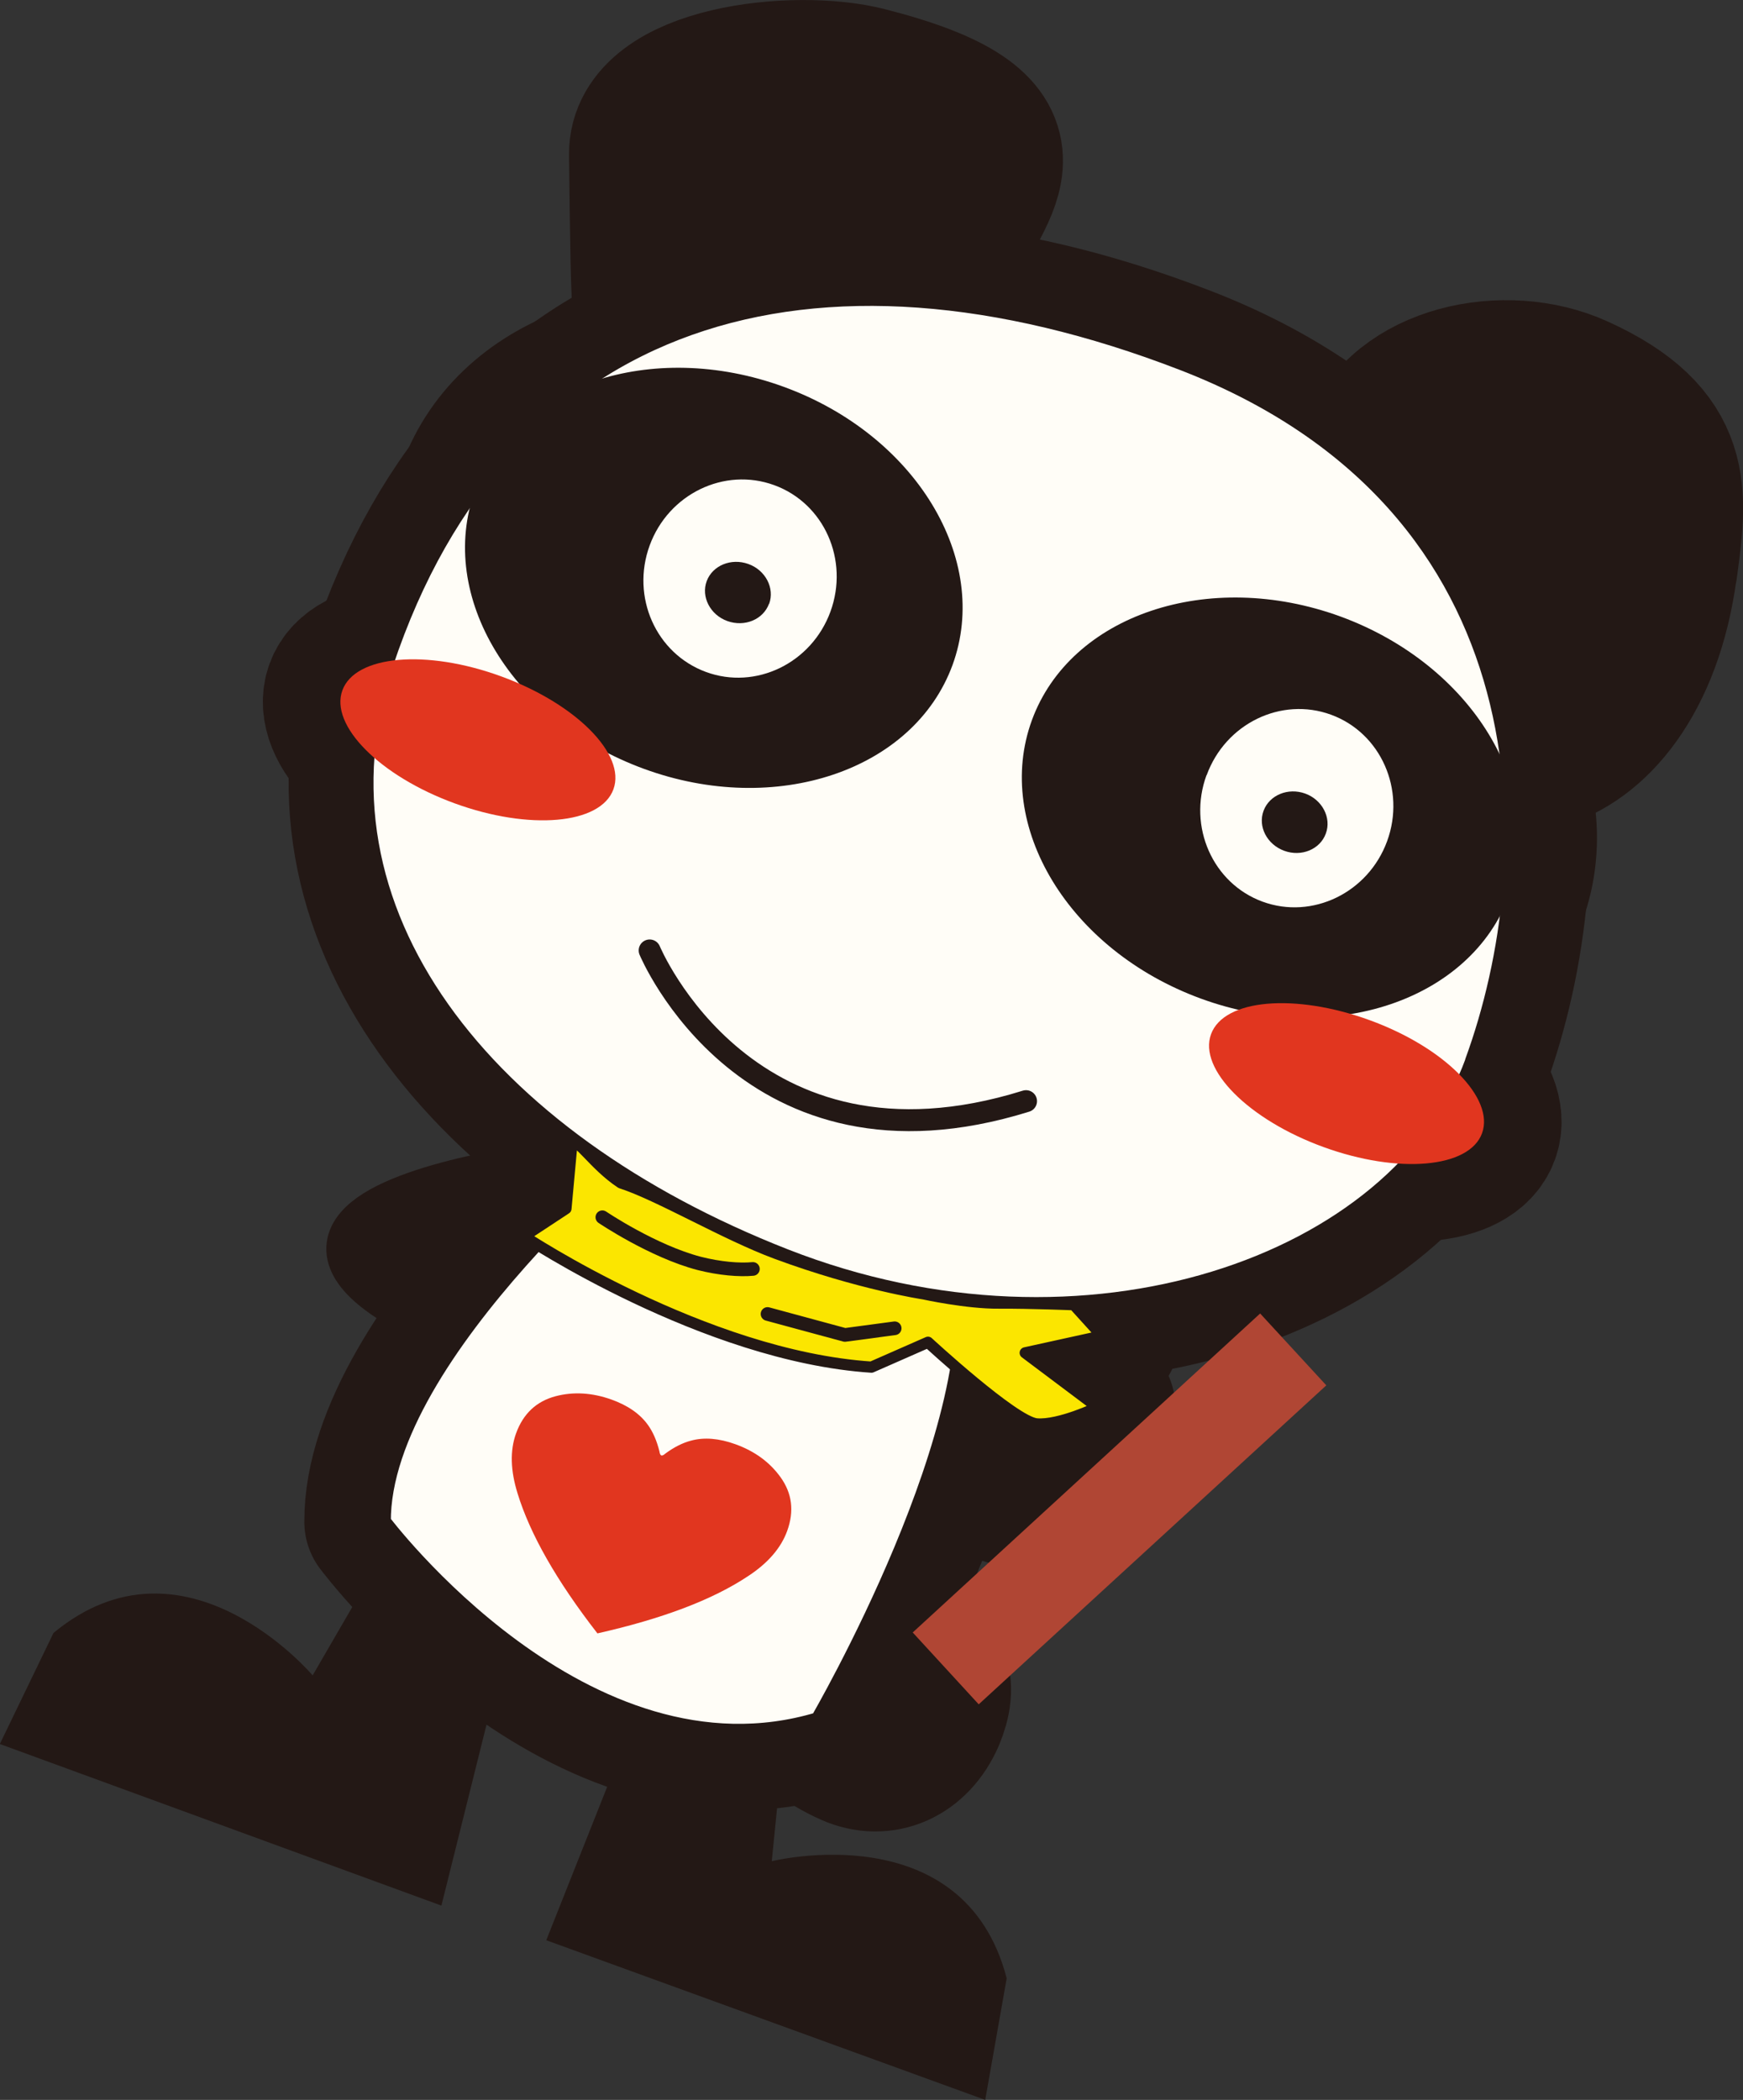<?xml version="1.0" encoding="UTF-8"?><svg id="_レイヤー_2" xmlns="http://www.w3.org/2000/svg" viewBox="0 0 107.21 129.16"><rect x="0" y="0" width="107.21" height="129.16" fill="#333333" stroke="none"/><defs><style>.cls-1{stroke-width:3.18px;}.cls-1,.cls-2,.cls-3,.cls-4,.cls-5,.cls-6,.cls-7,.cls-8,.cls-9{fill:none;stroke:#231815;stroke-linecap:round;stroke-linejoin:round;}.cls-2{stroke-width:.63px;}.cls-10{fill:#fffdf7;}.cls-11{fill:#fbe600;}.cls-12{fill:#b04634;}.cls-13{fill:#e1361f;}.cls-14{fill:#231815;}.cls-3{stroke-width:9.54px;}.cls-4{stroke-width:1.35px;}.cls-5{stroke-width:.69px;}.cls-6{stroke-width:.84px;}.cls-7{stroke-width:.9px;}.cls-8{stroke-width:1.09px;}.cls-9{stroke-width:1.1px;}</style></defs><g id="_パンダ"><g><path class="cls-14" d="M59.15,78.84l-5.54,12.8c28.16,12.84,5.54-12.8,5.54-12.8"/><path class="cls-1" d="M59.15,78.84l-5.54,12.8c28.16,12.84,5.54-12.8,5.54-12.8Z"/><path class="cls-14" d="M32.72,83.59l4.46-12.2s-31.72,2.84-4.46,12.2"/><path class="cls-1" d="M32.72,83.59l4.46-12.2s-31.72,2.84-4.46,12.2Z"/><path class="cls-14" d="M41.49,99.47l-7.89,19.87,27,9.82,1.32-7.48c-2.64-10.15-14.45-7.2-14.45-7.2l1.3-12.98-7.27-2.04Z"/><path class="cls-14" d="M32.86,94.36l-7.09-2.59-6.54,11.28s-7.86-9.31-15.94-2.61l-3.3,6.83,27.16,9.94,5.7-22.86Z"/><path class="cls-3" d="M57.05,105.49c.77-1.79,.47-3.36-2.18-4.56-1.81-.82-4.48-.26-5.15,1.58s-.47,3.65,2.72,5.06c1.83,.81,3.71,0,4.61-2.07Z"/><path class="cls-3" d="M50.38,105.85s10.81-18.56,8.69-28.18c0,0-2.37-8.91-18.63-8.41,0,0-17.02,13.88-16.95,24.35,0,0,12.43,16.6,26.89,12.24Z"/><path class="cls-3" d="M36.75,100.47c-2.51-3.23-4.15-6.11-4.92-8.63-.43-1.39-.47-2.61-.09-3.67,.44-1.22,1.26-1.98,2.43-2.29,1.1-.29,2.25-.22,3.43,.2,1.01,.36,1.76,.88,2.25,1.56,.31,.43,.55,.98,.71,1.63,.02,.15,.06,.22,.11,.25,.06,.02,.14-.01,.25-.11,.54-.4,1.08-.67,1.59-.8,.81-.22,1.72-.14,2.72,.22,1.19,.43,2.11,1.1,2.78,2.03,.71,.99,.85,2.08,.41,3.3-.38,1.05-1.18,1.98-2.4,2.78-2.19,1.46-5.29,2.63-9.29,3.53Z"/><path class="cls-3" d="M102.1,34.94c.62-4.59,1.12-7.96-5.18-10.82-4.32-1.97-10.65-.63-12.24,3.72s2.23,4.66,3.16,12.9c1.01,8.87,12.44,7.77,14.25-5.81Z"/><path class="cls-3" d="M47.79,20.16c4.13,1.81,8.37,.02,10.4-4.69,1.87-4.33,6.22-7.43-4.92-10.28-4.36-1.12-13.55-.09-13.5,4.31,.25,20.95,.08,7.18,8.02,10.67Z"/><path class="cls-3" d="M90.56,65.27c4.54-12.42,4.95-34.12-17.81-42.93-22.76-8.8-41.8-3.14-49.01,18.5-5.05,15.16,6.09,29.19,24.57,36.43,18.48,7.24,37.71,.43,42.26-12Z"/><path class="cls-3" d="M58.59,40.9c2.37-6.49-2.27-14.15-10.39-17.11-8.11-2.96-16.61-.11-18.98,6.38s2.29,14.16,10.39,17.12c8.11,2.97,16.6,.11,18.98-6.39Z"/><path class="cls-3" d="M63.47,44.3c-2.37,6.49,2.28,14.15,10.39,17.12,8.11,2.97,16.61,.11,18.98-6.38,2.37-6.48-2.28-14.15-10.39-17.12-8.11-2.96-16.61-.1-18.98,6.38Z"/><path class="cls-3" d="M51.08,37.62c1.16-3.18-.39-6.66-3.46-7.78s-6.5,.54-7.66,3.71,.39,6.65,3.46,7.78,6.5-.54,7.66-3.71Z"/><path class="cls-3" d="M74.21,47.68c-1.16,3.17,.39,6.66,3.45,7.78s6.5-.55,7.66-3.72-.39-6.66-3.45-7.78-6.49,.54-7.65,3.72Z"/><path class="cls-3" d="M47.31,37.14c.35-.96-.22-2.07-1.28-2.45s-2.2,.09-2.56,1.05,.21,2.08,1.27,2.46,2.2-.09,2.56-1.06Z"/><path class="cls-3" d="M81.55,51.27c.36-.97-.22-2.08-1.27-2.46s-2.2,.09-2.56,1.06,.21,2.07,1.27,2.46,2.21-.09,2.56-1.06Z"/><path class="cls-3" d="M39.96,58.46s6.05,14.6,23.15,9.27"/><path class="cls-3" d="M37.73,48.55c.79-2.15-2.31-5.27-6.91-6.95-4.6-1.68-8.97-1.3-9.76,.86s2.3,5.27,6.9,6.95c4.6,1.68,8.98,1.3,9.77-.86Z"/><path class="cls-3" d="M74.49,63.61c-.79,2.15,2.3,5.26,6.91,6.94,4.61,1.68,8.98,1.3,9.76-.85s-2.3-5.27-6.91-6.95-8.97-1.3-9.76,.86Z"/><path class="cls-3" d="M53.6,84.09l3.48-1.53s5.29,4.89,6.68,5.02c1.39,.12,3.76-1.02,3.76-1.02l-4.46-3.35,4.73-1.04-1.74-1.92s-2.65-.11-4.61-.1c-1.96,.02-4.64-.57-4.64-.57,0,0-3.95-.59-9.05-2.48-3.14-1.16-7.26-3.61-9.55-4.34-1.67-1.1-2.74-2.89-3.02-2.45l-.37,4.03-2.58,1.7s11.07,7.37,21.37,8.05Z"/><path class="cls-3" d="M37.05,74.87s3.09,2.09,5.96,2.84c1.26,.32,2.48,.42,3.3,.34"/><polyline class="cls-3" points="47.21 80.82 51.97 82.11 55.03 81.7"/><path class="cls-14" d="M57.05,105.49c.77-1.79,.47-3.36-2.18-4.56-1.81-.82-4.48-.26-5.15,1.58s-.47,3.65,2.72,5.06c1.83,.81,3.71,0,4.61-2.07"/><path class="cls-2" d="M57.05,105.49c.77-1.79,.47-3.36-2.18-4.56-1.81-.82-4.48-.26-5.15,1.58s-.47,3.65,2.72,5.06c1.83,.81,3.71,0,4.61-2.07Z"/><path class="cls-10" d="M50.38,105.85s10.81-18.56,8.69-28.18c0,0-2.37-8.91-18.63-8.41,0,0-17.02,13.88-16.95,24.35,0,0,12.43,16.6,26.89,12.24"/><path class="cls-9" d="M50.38,105.85s10.81-18.56,8.69-28.18c0,0-2.37-8.91-18.63-8.41,0,0-17.02,13.88-16.95,24.35,0,0,12.43,16.6,26.89,12.24Z"/><path class="cls-13" d="M36.75,100.47c-2.51-3.23-4.15-6.11-4.92-8.63-.43-1.39-.47-2.61-.09-3.67,.44-1.22,1.26-1.98,2.43-2.29,1.1-.29,2.25-.22,3.43,.2,1.01,.36,1.76,.88,2.25,1.56,.31,.43,.55,.98,.71,1.63,.02,.15,.06,.22,.11,.25,.06,.02,.14-.01,.25-.11,.54-.4,1.08-.67,1.59-.8,.81-.22,1.72-.14,2.72,.22,1.19,.43,2.11,1.1,2.78,2.03,.71,.99,.85,2.08,.41,3.3-.38,1.05-1.18,1.98-2.4,2.78-2.19,1.46-5.29,2.63-9.29,3.53"/><path class="cls-14" d="M102.1,34.94c.62-4.59,1.12-7.96-5.18-10.82-4.32-1.97-10.65-.63-12.24,3.72s2.23,4.66,3.16,12.9c1.01,8.87,12.44,7.77,14.25-5.81"/><path class="cls-8" d="M102.1,34.94c.62-4.59,1.12-7.96-5.18-10.82-4.32-1.97-10.65-.63-12.24,3.72s2.23,4.66,3.16,12.9c1.01,8.87,12.44,7.77,14.25-5.81Z"/><path class="cls-14" d="M47.79,20.16c4.13,1.81,8.37,.02,10.4-4.69,1.87-4.33,6.22-7.43-4.92-10.28-4.36-1.12-13.55-.09-13.5,4.31,.25,20.95,.08,7.18,8.02,10.67"/><path class="cls-8" d="M47.79,20.16c4.13,1.81,8.37,.02,10.4-4.69,1.87-4.33,6.22-7.43-4.92-10.28-4.36-1.12-13.55-.09-13.5,4.31,.25,20.95,.08,7.18,8.02,10.67Z"/><path class="cls-10" d="M90.56,65.27c4.54-12.42,4.95-34.12-17.81-42.93-22.76-8.8-41.8-3.14-49.01,18.5-5.05,15.16,6.09,29.19,24.57,36.43,18.48,7.24,37.71,.43,42.26-12"/><path class="cls-7" d="M90.56,65.27c4.54-12.42,4.95-34.12-17.81-42.93-22.76-8.8-41.8-3.14-49.01,18.5-5.05,15.16,6.09,29.19,24.57,36.43,18.48,7.24,37.71,.43,42.26-12Z"/><path class="cls-14" d="M58.59,40.9c2.37-6.49-2.27-14.15-10.39-17.11-8.11-2.96-16.61-.11-18.98,6.38s2.29,14.16,10.39,17.12c8.11,2.97,16.6,.11,18.98-6.39"/><path class="cls-14" d="M63.47,44.3c-2.37,6.49,2.28,14.15,10.39,17.12,8.11,2.97,16.61,.11,18.98-6.38,2.37-6.48-2.28-14.15-10.39-17.12-8.11-2.96-16.61-.1-18.98,6.38"/><path class="cls-10" d="M51.08,37.62c1.16-3.18-.39-6.66-3.46-7.78s-6.5,.54-7.66,3.71,.39,6.65,3.46,7.78,6.5-.54,7.66-3.71"/><path class="cls-10" d="M74.21,47.68c-1.16,3.17,.39,6.66,3.45,7.78s6.5-.55,7.66-3.72-.39-6.66-3.45-7.78-6.49,.54-7.65,3.72"/><path class="cls-14" d="M47.31,37.14c.35-.96-.22-2.07-1.28-2.45s-2.2,.09-2.56,1.05,.21,2.08,1.27,2.46,2.2-.09,2.56-1.06"/><path class="cls-14" d="M81.55,51.27c.36-.97-.22-2.08-1.27-2.46s-2.2,.09-2.56,1.06,.21,2.07,1.27,2.46,2.21-.09,2.56-1.06"/><path class="cls-4" d="M39.96,58.46s6.05,14.6,23.15,9.27"/><path class="cls-13" d="M37.73,48.55c.79-2.15-2.31-5.27-6.91-6.95-4.6-1.68-8.97-1.3-9.76,.86s2.3,5.27,6.9,6.95c4.6,1.68,8.98,1.3,9.77-.86"/><path class="cls-13" d="M74.49,63.61c-.79,2.15,2.3,5.26,6.91,6.94,4.61,1.68,8.98,1.3,9.76-.85s-2.3-5.27-6.91-6.95-8.97-1.3-9.76,.86"/><path class="cls-11" d="M53.6,84.09l3.48-1.53s5.29,4.89,6.68,5.02c1.39,.12,3.76-1.02,3.76-1.02l-4.46-3.35,4.73-1.04-1.74-1.92s-2.65-.11-4.61-.1c-1.96,.02-4.64-.57-4.64-.57,0,0-3.95-.59-9.05-2.48-3.14-1.16-7.26-3.61-9.55-4.34-1.67-1.1-2.74-2.89-3.02-2.45l-.37,4.03-2.58,1.7s11.07,7.37,21.37,8.05"/><path class="cls-5" d="M53.6,84.09l3.48-1.53s5.29,4.89,6.68,5.02c1.39,.12,3.76-1.02,3.76-1.02l-4.46-3.35,4.73-1.04-1.74-1.92s-2.65-.11-4.61-.1c-1.96,.02-4.64-.57-4.64-.57,0,0-3.95-.59-9.05-2.48-3.14-1.16-7.26-3.61-9.55-4.34-1.67-1.1-2.74-2.89-3.02-2.45l-.37,4.03-2.58,1.7s11.07,7.37,21.37,8.05Z"/><path class="cls-6" d="M37.05,74.87s3.09,2.09,5.96,2.84c1.26,.32,2.48,.42,3.3,.34"/><polyline class="cls-6" points="47.21 80.82 51.97 82.11 55.03 81.7"/><polygon class="cls-12" points="60.2 104.83 56.14 100.41 77.51 80.79 81.58 85.21 60.2 104.83"/></g></g></svg>